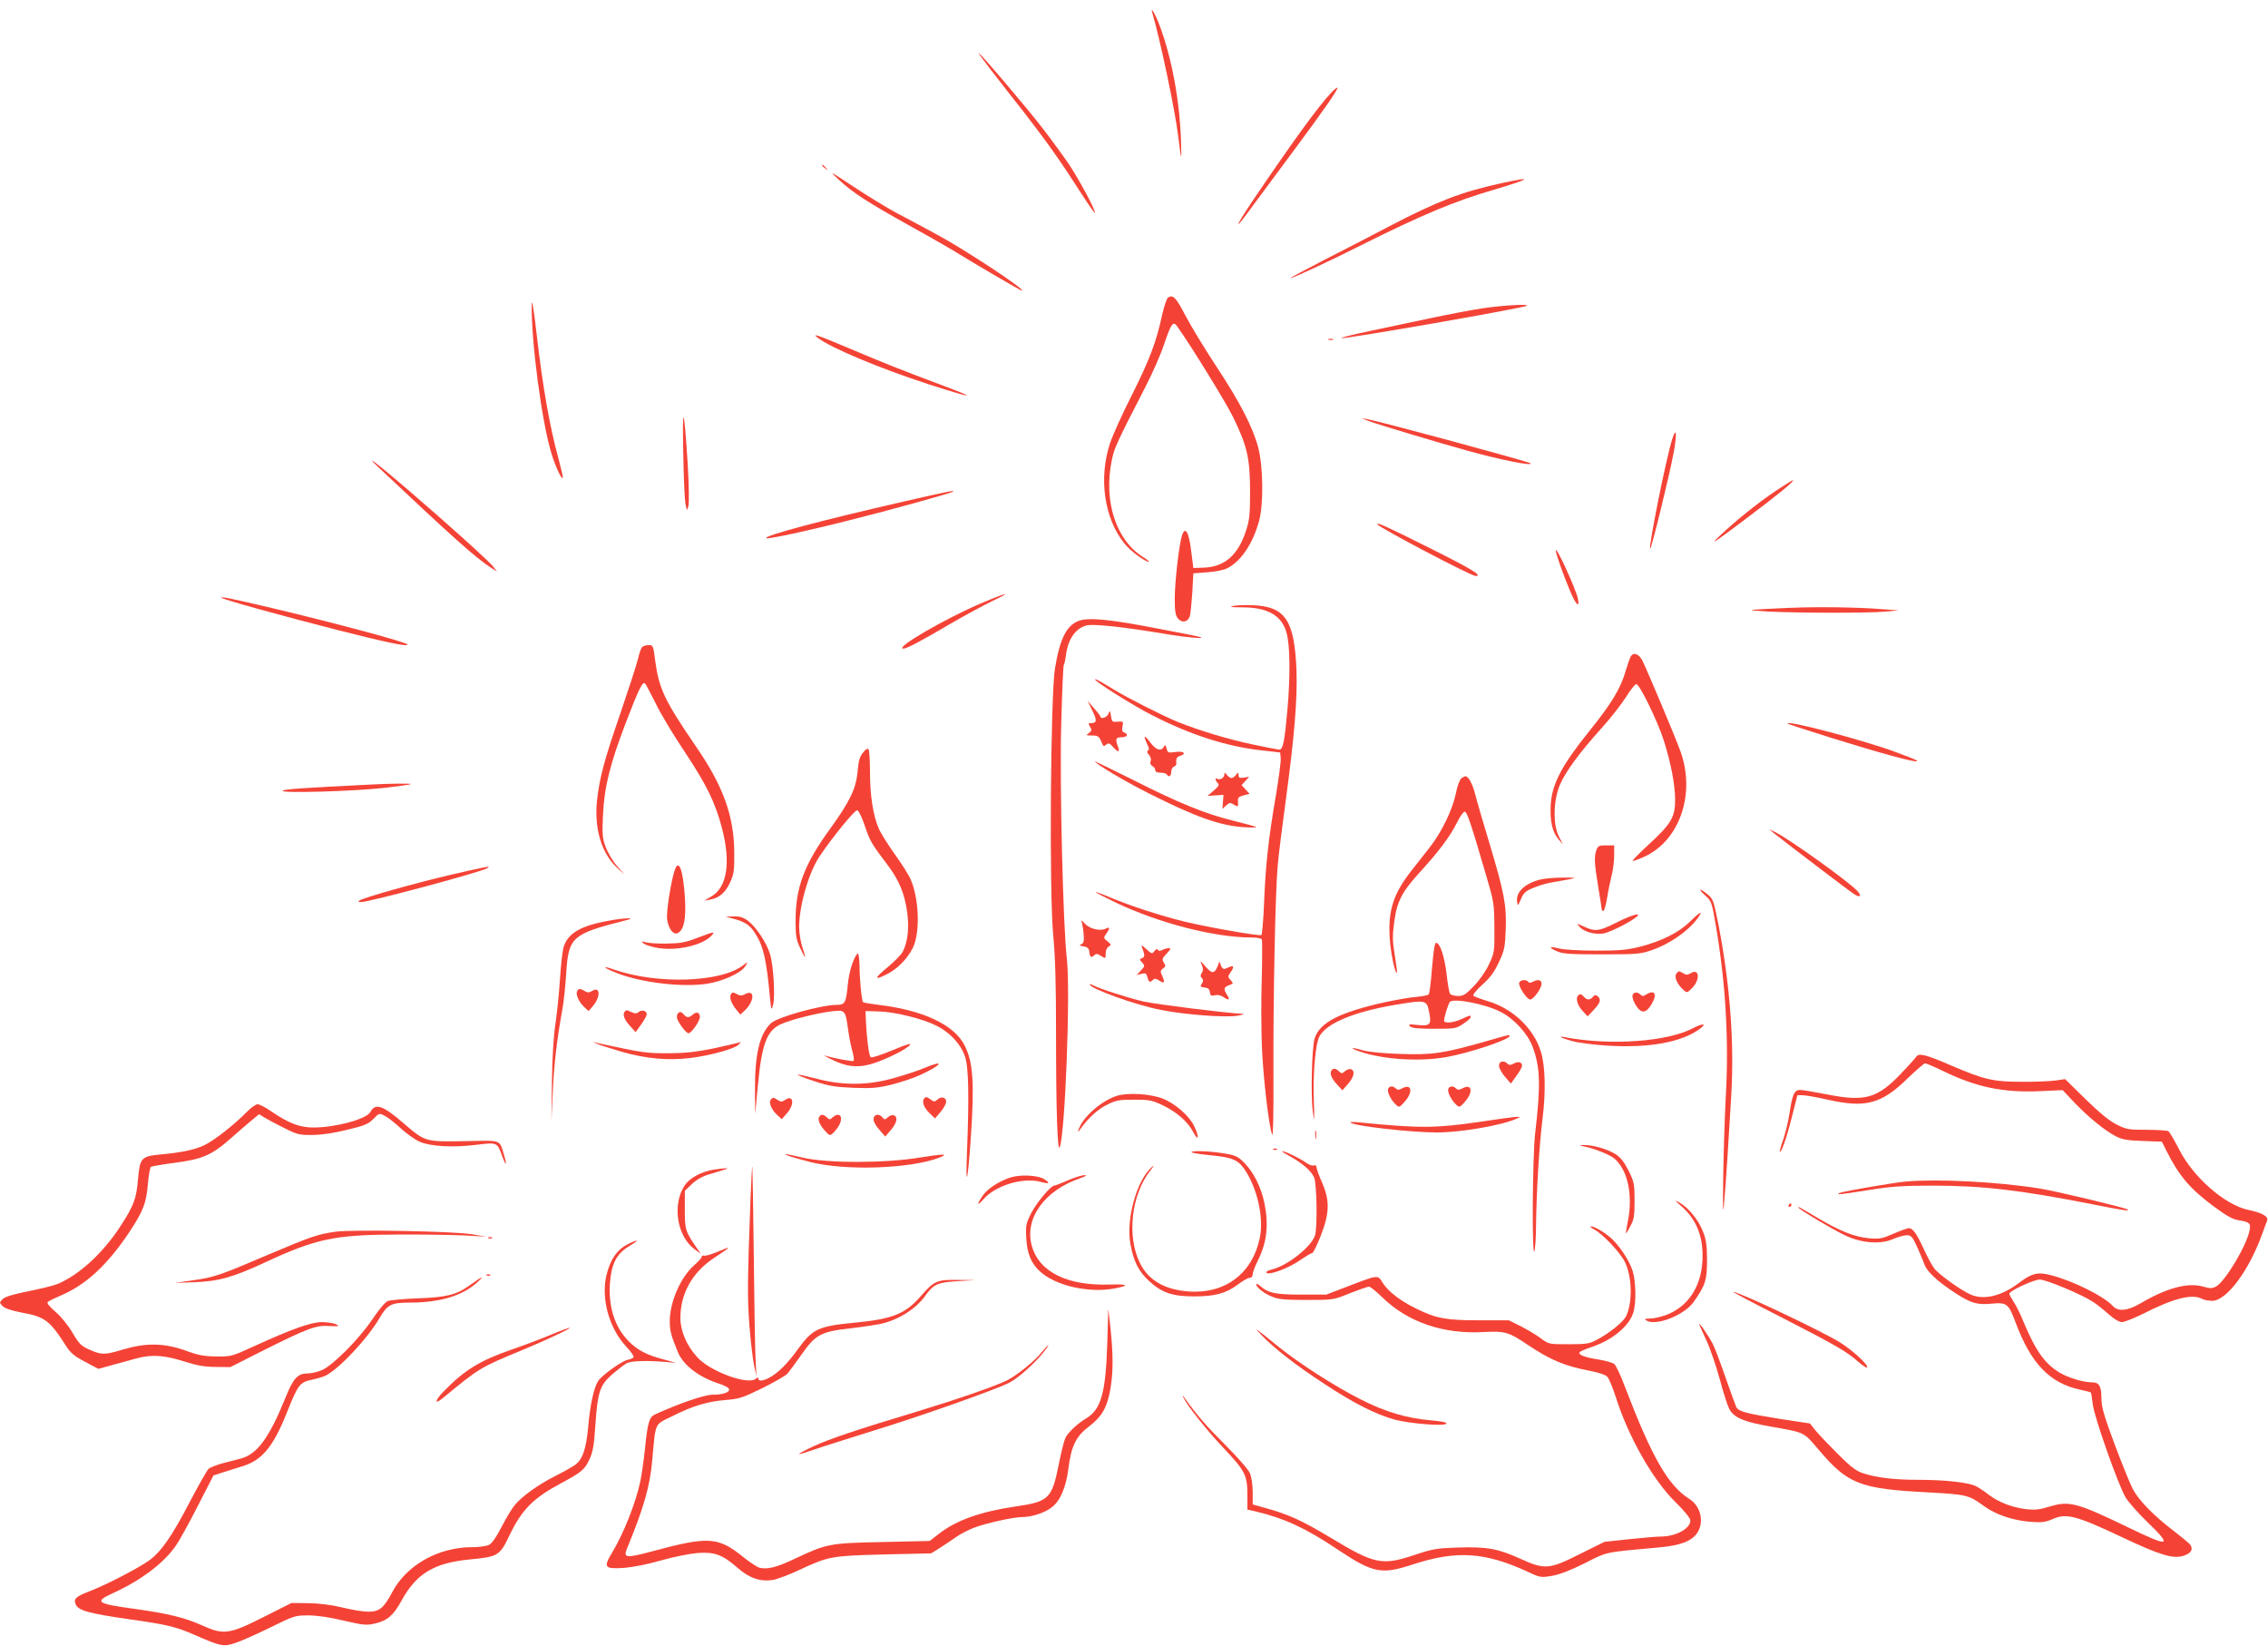 <?xml version="1.0" standalone="no"?>
<!DOCTYPE svg PUBLIC "-//W3C//DTD SVG 20010904//EN"
 "http://www.w3.org/TR/2001/REC-SVG-20010904/DTD/svg10.dtd">
<svg version="1.0" xmlns="http://www.w3.org/2000/svg"
 width="1280pt" height="929pt" viewBox="0 0 1280 929"
 preserveAspectRatio="xMidYMid meet">
<g transform="translate(0,929) scale(0.1,-0.1)"
fill="#f44336" stroke="none">
<path d="M6504 9215 c44 -149 128 -549 145 -690 19 -152 20 -154 16 -25 -7
222 -53 468 -120 645 -24 65 -55 117 -41 70z"/>
<path d="M5592 8896 c40 -52 125 -161 189 -242 127 -164 208 -278 323 -458 42
-65 76 -113 76 -107 0 22 -89 186 -147 274 -33 48 -100 140 -150 205 -95 122
-350 422 -359 422 -3 0 28 -42 68 -94z"/>
<path d="M7513 8767 c-75 -80 -213 -270 -438 -602 -115 -171 -115 -189 0 -30
39 52 138 187 221 298 169 227 259 356 252 362 -2 3 -18 -10 -35 -28z"/>
<path d="M4640 8356 c0 -2 8 -10 18 -17 15 -13 16 -12 3 4 -13 16 -21 21 -21
13z"/>
<path d="M4735 8275 c80 -74 159 -125 410 -265 116 -64 239 -135 275 -158 89
-55 340 -202 347 -202 30 0 -323 233 -482 318 -71 39 -175 94 -230 123 -55 30
-163 96 -240 147 -138 91 -139 92 -80 37z"/>
<path d="M8468 8255 c-219 -48 -352 -99 -618 -237 -96 -51 -265 -138 -375
-194 -110 -57 -197 -103 -192 -104 12 0 218 95 392 183 348 174 534 252 758
317 212 63 226 77 35 35z"/>
<path d="M3001 7574 c-4 -208 57 -667 111 -842 22 -72 56 -147 64 -139 3 2 -9
53 -25 113 -48 173 -89 409 -120 679 -17 150 -29 226 -30 189z"/>
<path d="M6592 7611 c-7 -4 -22 -48 -33 -97 -33 -154 -71 -253 -169 -449 -53
-104 -109 -228 -125 -275 -66 -198 -33 -427 82 -568 34 -42 115 -102 137 -102
5 0 -10 13 -35 28 -152 97 -222 316 -174 547 14 68 27 96 191 415 38 74 85
180 103 235 41 121 52 136 75 103 76 -106 277 -432 316 -513 78 -160 95 -231
95 -415 0 -135 -3 -164 -23 -225 -45 -138 -121 -204 -239 -208 l-58 -2 -12 94
c-13 109 -34 145 -52 90 -17 -54 -41 -262 -41 -358 0 -71 4 -93 18 -111 22
-27 56 -21 67 13 4 12 10 72 14 132 l6 110 80 6 c44 3 95 13 112 23 78 40 144
139 179 267 26 95 23 308 -5 414 -31 116 -103 256 -238 460 -65 99 -143 227
-173 285 -53 102 -70 119 -98 101z"/>
<path d="M8365 7550 c-66 -10 -196 -35 -290 -55 -93 -20 -249 -52 -345 -73
-96 -20 -168 -38 -159 -40 26 -5 1035 171 1047 183 11 11 -140 2 -253 -15z"/>
<path d="M4615 7384 c74 -57 348 -172 625 -262 255 -82 289 -85 80 -7 -229 86
-319 121 -531 211 -181 76 -209 85 -174 58z"/>
<path d="M7498 7373 c6 -2 18 -2 25 0 6 3 1 5 -13 5 -14 0 -19 -2 -12 -5z"/>
<path d="M3856 6740 c2 -135 8 -265 12 -290 9 -45 9 -45 17 -15 5 17 3 120 -4
240 -20 318 -31 347 -25 65z"/>
<path d="M7725 6914 c51 -19 390 -121 560 -168 185 -51 370 -88 353 -70 -10 9
-844 235 -918 248 l-35 6 40 -16z"/>
<path d="M9437 6810 c-35 -111 -134 -606 -124 -617 6 -5 110 419 132 540 21
111 16 155 -8 77z"/>
<path d="M2134 6655 c429 -404 553 -515 641 -571 l30 -19 -20 26 c-23 31 -273
256 -495 446 -161 138 -241 198 -156 118z"/>
<path d="M10023 6521 c-109 -74 -226 -168 -318 -255 -58 -56 -35 -41 134 86
196 147 294 227 279 228 -4 0 -46 -27 -95 -59z"/>
<path d="M5100 6460 c-472 -108 -790 -193 -776 -207 7 -7 228 40 476 103 213
53 571 152 579 160 9 9 -34 0 -279 -56z"/>
<path d="M7774 6331 c13 -20 528 -291 554 -291 42 0 -20 38 -248 152 -254 127
-315 155 -306 139z"/>
<path d="M8780 6184 c0 -15 42 -137 80 -226 33 -80 57 -104 45 -45 -12 55
-123 299 -125 271z"/>
<path d="M5547 5890 c-204 -85 -506 -260 -448 -260 18 0 101 44 261 138 80 47
186 104 235 128 121 57 97 55 -48 -6z"/>
<path d="M1250 5917 c9 -10 349 -104 655 -182 275 -70 395 -95 395 -82 0 12
-403 120 -765 206 -225 53 -293 67 -285 58z"/>
<path d="M6960 5871 c-26 -6 -11 -8 55 -8 139 -1 217 -45 245 -140 21 -70 23
-242 6 -437 -16 -179 -25 -226 -46 -226 -5 0 -74 13 -153 30 -133 28 -297 77
-424 128 -74 30 -282 135 -355 180 -80 49 -108 64 -108 58 0 -12 220 -150 321
-201 218 -112 422 -177 618 -199 l106 -12 3 -32 c2 -18 -11 -114 -28 -215 -41
-238 -58 -393 -66 -605 -4 -95 -11 -175 -15 -178 -12 -7 -298 43 -435 76 -138
34 -303 88 -418 136 -44 19 -81 32 -83 30 -2 -1 50 -28 114 -59 247 -117 558
-197 769 -197 33 0 53 -5 56 -12 2 -7 2 -107 -1 -223 -4 -115 -3 -289 1 -385
7 -168 39 -446 58 -493 5 -13 8 117 7 328 -2 419 10 1037 24 1190 5 61 26 225
45 365 49 361 67 578 61 740 -12 281 -63 357 -245 365 -42 2 -93 0 -112 -4z"/>
<path d="M10095 5860 c-249 -11 -260 -13 -110 -21 175 -8 555 -9 655 0 l75 7
-85 6 c-141 12 -365 15 -535 8z"/>
<path d="M6102 5791 c-78 -20 -119 -96 -148 -272 -25 -157 -33 -1262 -10
-1505 12 -122 16 -280 16 -564 0 -419 8 -667 21 -633 31 84 61 884 40 1063
-21 176 -41 982 -32 1316 5 182 11 337 15 343 4 6 9 30 12 53 11 91 53 152
116 169 40 10 215 -9 463 -51 102 -17 210 -26 180 -15 -5 3 -118 25 -250 50
-249 48 -366 60 -423 46z"/>
<path d="M3623 5638 c-6 -7 -16 -38 -23 -68 -7 -30 -51 -165 -97 -300 -92
-266 -119 -367 -133 -492 -18 -158 23 -300 111 -383 l43 -40 -42 49 c-23 26
-51 73 -63 105 -19 50 -21 70 -16 181 7 158 40 291 132 530 72 187 92 227 106
213 4 -4 31 -55 59 -111 27 -57 102 -182 166 -277 123 -186 171 -283 210 -433
49 -191 27 -329 -61 -380 l-40 -24 33 6 c51 9 87 40 113 98 21 46 24 68 23
168 -1 202 -61 371 -210 589 -183 267 -214 332 -236 491 -11 88 -12 90 -39 90
-14 0 -31 -6 -36 -12z"/>
<path d="M9202 5583 c-5 -10 -17 -45 -27 -78 -28 -99 -80 -185 -206 -341 -156
-194 -210 -298 -217 -414 -5 -92 8 -154 44 -196 l25 -29 -23 45 c-34 67 -32
200 5 290 31 74 110 182 239 325 48 53 108 130 134 171 25 40 52 74 59 74 18
0 118 -205 154 -315 40 -126 64 -247 65 -335 1 -99 -22 -139 -149 -255 -52
-48 -93 -90 -91 -92 2 -3 31 7 64 22 201 90 293 355 206 596 -30 83 -186 453
-215 512 -21 40 -52 49 -67 20z"/>
<path d="M6164 5282 c28 -56 27 -72 -5 -72 -17 0 -18 -3 -7 -21 11 -17 10 -22
-6 -35 -19 -13 -17 -14 17 -14 31 0 39 -5 49 -27 16 -38 16 -37 32 -24 12 10
19 8 37 -13 29 -33 41 -33 29 0 -17 43 -13 54 20 54 32 0 41 17 14 27 -11 4
-13 13 -9 34 6 28 5 29 -27 27 -31 -3 -33 -1 -38 32 -5 31 -7 33 -14 13 -7
-21 -45 -34 -46 -15 -1 4 -17 25 -37 47 l-35 40 26 -53z"/>
<path d="M10091 5206 c2 -2 114 -39 249 -81 260 -81 470 -139 478 -130 5 4 -2
7 -113 49 -173 66 -643 190 -614 162z"/>
<path d="M6460 5131 c0 -6 7 -25 15 -41 10 -20 12 -31 4 -35 -7 -5 -5 -13 6
-25 9 -10 13 -24 9 -35 -5 -11 -1 -21 9 -27 10 -5 17 -16 17 -23 0 -10 10 -15
29 -15 17 0 33 -4 36 -10 11 -18 25 -10 25 14 0 13 7 27 15 30 9 3 15 11 14
18 -3 27 2 37 21 43 39 12 21 28 -25 22 -42 -6 -45 -5 -51 19 -6 22 -8 24 -16
10 -15 -28 -45 -18 -77 26 -17 23 -31 36 -31 29z"/>
<path d="M4878 5052 c-27 -31 -31 -44 -38 -117 -9 -96 -45 -169 -154 -320
-148 -204 -196 -332 -196 -522 0 -83 4 -106 25 -150 13 -29 26 -53 28 -53 2 0
-4 24 -14 53 -10 28 -18 80 -19 114 0 121 53 306 114 399 71 106 200 265 214
262 8 -2 26 -39 41 -83 30 -90 41 -108 123 -216 71 -92 103 -168 118 -277 12
-89 3 -167 -25 -222 -9 -17 -47 -56 -86 -88 -76 -62 -77 -77 -2 -38 58 29 113
85 144 146 43 84 37 278 -12 389 -10 24 -51 88 -89 141 -38 53 -79 118 -90
144 -32 72 -50 186 -50 321 0 68 -4 126 -9 129 -4 3 -15 -2 -23 -12z"/>
<path d="M6180 4994 c0 -13 174 -116 306 -182 263 -132 395 -179 528 -189 45
-3 79 -3 76 0 -3 3 -60 19 -126 35 -161 39 -314 102 -571 232 -117 58 -213
105 -213 104z"/>
<path d="M6910 4919 c0 -18 -26 -33 -41 -23 -13 8 -11 -10 4 -25 10 -10 5 -18
-23 -42 l-35 -30 45 3 45 3 -3 -40 -3 -39 21 19 c17 16 24 17 40 7 27 -17 29
-16 27 15 -2 22 3 28 32 35 l33 9 -23 25 -22 24 21 23 22 24 -30 -5 c-24 -3
-30 -1 -30 14 -1 18 -1 18 -14 2 -7 -10 -19 -18 -26 -18 -7 0 -19 8 -26 18
-12 15 -13 15 -14 1z"/>
<path d="M8247 4898 c-9 -8 -23 -45 -31 -87 -19 -91 -79 -215 -146 -301 -28
-36 -75 -96 -106 -135 -99 -127 -130 -220 -121 -374 4 -81 31 -211 41 -199 2
1 -4 45 -12 97 -13 77 -14 110 -4 184 15 118 42 172 143 283 108 118 173 204
211 281 17 35 37 63 44 63 13 0 32 -54 120 -355 46 -156 47 -163 48 -300 1
-137 0 -141 -31 -207 -18 -39 -54 -90 -85 -122 -46 -48 -59 -56 -90 -56 -20 0
-40 6 -45 13 -4 6 -13 57 -19 112 -12 99 -37 175 -59 175 -8 0 -15 -47 -23
-141 -6 -78 -14 -145 -19 -150 -5 -5 -36 -11 -69 -14 -32 -2 -110 -16 -173
-29 -261 -58 -374 -115 -402 -207 -15 -49 -22 -321 -10 -409 9 -69 10 -64 6
57 -6 159 9 326 33 368 43 73 196 136 425 175 176 29 179 29 193 -43 14 -70 5
-78 -71 -70 -42 5 -48 3 -37 -8 10 -10 45 -14 136 -14 117 0 124 1 164 28 23
15 42 32 42 37 0 13 -1 13 -51 -10 -49 -22 -99 -26 -99 -9 0 18 23 93 32 105
18 24 198 -10 286 -55 76 -38 154 -123 182 -198 43 -116 46 -218 14 -488 -15
-128 -19 -711 -4 -665 4 14 9 79 9 145 2 186 18 456 37 605 19 154 15 297 -10
377 -41 131 -158 242 -299 284 -40 12 -76 25 -81 30 -6 5 15 31 50 63 46 41
68 72 94 128 31 66 34 84 38 183 5 137 -8 207 -93 490 -35 116 -71 239 -80
275 -15 59 -38 100 -55 100 -3 0 -14 -6 -23 -12z"/>
<path d="M2090 4863 c-385 -19 -487 -26 -495 -35 -15 -15 408 -3 580 17 77 9
142 18 144 21 4 4 -125 3 -229 -3z"/>
<path d="M10015 4586 c56 -45 422 -324 449 -341 33 -22 45 -12 20 16 -45 51
-386 295 -464 333 l-35 17 30 -25z"/>
<path d="M9010 4494 c-14 -37 -12 -74 10 -209 11 -66 20 -123 20 -127 0 -5 4
-8 9 -8 5 0 14 33 21 73 6 39 18 97 26 128 8 31 14 82 14 113 l0 56 -45 0
c-40 0 -47 -3 -55 -26z"/>
<path d="M3810 4386 c-21 -56 -51 -242 -45 -283 8 -56 37 -92 62 -77 34 20 45
80 39 194 -10 154 -33 225 -56 166z"/>
<path d="M2527 4350 c-202 -48 -464 -122 -496 -140 -13 -8 -11 -9 8 -10 44 0
672 168 711 191 28 16 -9 9 -223 -41z"/>
<path d="M8688 4326 c-84 -23 -133 -70 -126 -123 4 -27 4 -27 22 14 14 34 26
45 67 62 27 12 73 26 102 31 165 29 160 28 67 28 -47 0 -106 -5 -132 -12z"/>
<path d="M9623 4238 c36 -32 38 -36 62 -178 54 -319 73 -640 55 -955 -14 -263
-22 -768 -10 -610 12 138 26 362 41 618 17 297 -7 616 -71 952 -28 141 -31
152 -62 178 -46 38 -59 34 -15 -5z"/>
<path d="M9536 4088 c-61 -60 -161 -110 -281 -140 -75 -19 -116 -22 -250 -22
-88 0 -180 5 -205 12 -57 14 -64 7 -14 -15 33 -15 70 -18 254 -18 200 0 220 2
283 24 110 38 226 123 271 199 15 24 -10 8 -58 -40z"/>
<path d="M9124 4085 c-100 -50 -120 -53 -183 -24 -45 20 -45 20 -27 0 25 -28
80 -44 130 -39 52 6 236 108 195 108 -15 0 -67 -20 -115 -45z"/>
<path d="M4143 4105 c63 -17 92 -37 120 -83 46 -72 63 -148 83 -367 7 -67 7
-68 17 -35 13 47 2 223 -17 286 -20 65 -77 151 -123 187 -28 21 -47 27 -82 26
l-46 -1 48 -13z"/>
<path d="M3432 4094 c-157 -28 -229 -71 -252 -151 -6 -21 -15 -103 -20 -183
-5 -80 -17 -190 -25 -245 -10 -62 -18 -185 -20 -325 l-3 -225 8 170 c8 162 22
282 54 460 8 44 17 132 21 195 13 212 30 229 325 304 48 12 50 14 20 14 -19 0
-68 -6 -108 -14z"/>
<path d="M6106 4085 c3 -11 8 -42 10 -68 3 -38 0 -49 -14 -55 -13 -5 -10 -8
13 -12 24 -4 31 -11 33 -33 4 -29 11 -34 29 -16 9 9 18 8 37 -5 26 -16 26 -16
26 13 0 18 7 34 17 40 16 8 15 11 -6 29 -23 18 -24 20 -8 43 23 31 21 42 -3
29 -30 -16 -92 -1 -118 29 -19 21 -22 22 -16 6z"/>
<path d="M3935 3998 c-66 -26 -95 -31 -170 -32 -49 -1 -103 2 -120 7 -27 7
-28 6 -12 -7 10 -8 46 -19 80 -25 107 -18 253 15 303 70 22 25 15 23 -81 -13z"/>
<path d="M6445 3945 c17 -45 17 -55 1 -61 -16 -6 -16 -8 0 -25 16 -18 16 -21
-7 -45 l-24 -26 27 7 c23 6 28 3 34 -19 7 -29 14 -32 31 -15 9 9 18 8 37 -5
29 -18 32 -10 14 30 -10 22 -10 28 6 39 15 11 15 16 4 34 -11 18 -9 24 17 51
23 24 25 30 11 30 -9 0 -26 -5 -36 -10 -13 -7 -21 -7 -25 1 -5 6 -12 4 -20 -8
-13 -17 -15 -16 -46 12 -25 23 -30 26 -24 10z"/>
<path d="M4811 3855 c-12 -31 -24 -88 -27 -128 -9 -94 -16 -107 -60 -107 -88
0 -334 -68 -372 -103 -64 -59 -92 -174 -91 -372 l1 -140 14 148 c22 241 50
319 127 356 53 26 213 66 294 75 74 8 74 8 91 -114 6 -41 17 -94 24 -117 6
-23 9 -45 5 -49 -5 -5 -100 12 -162 30 -11 4 7 -7 40 -23 80 -39 138 -47 214
-27 59 15 177 69 216 100 33 26 2 18 -100 -25 -54 -22 -103 -38 -110 -35 -11
4 -24 109 -29 226 l-1 35 75 -2 c93 -3 247 -41 326 -81 76 -38 136 -103 160
-173 21 -60 24 -226 11 -554 -8 -207 6 -144 22 95 21 313 13 426 -35 521 -57
115 -232 198 -478 228 -49 6 -91 13 -95 16 -8 8 -20 130 -20 208 -1 37 -5 67
-10 67 -5 0 -19 -25 -30 -55z"/>
<path d="M6782 3847 c9 -21 9 -33 1 -46 -9 -14 -9 -21 0 -30 9 -9 9 -16 0 -31
-11 -17 -9 -19 15 -22 20 -2 28 -9 30 -26 3 -20 8 -23 28 -18 15 4 33 1 47 -9
32 -22 41 -18 23 10 -22 34 -20 44 10 56 26 9 26 10 9 29 -16 17 -16 21 -1 42
20 28 20 42 1 34 -8 -3 -22 -9 -30 -12 -10 -4 -18 2 -24 17 l-9 24 -10 -27
c-18 -43 -32 -44 -68 -2 -30 35 -33 36 -22 11z"/>
<path d="M4195 3844 c-125 -98 -487 -110 -732 -24 -71 25 -58 9 17 -20 139
-55 370 -82 510 -61 87 13 190 60 214 96 19 29 18 30 -9 9z"/>
<path d="M9461 3796 c-14 -17 4 -59 38 -90 21 -19 22 -19 46 4 52 48 48 121
-4 88 -17 -10 -25 -10 -41 0 -25 15 -25 15 -39 -2z"/>
<path d="M8574 3745 c-7 -18 43 -95 62 -95 18 0 64 63 64 88 0 24 -19 28 -50
12 -13 -7 -21 -7 -25 0 -10 15 -45 12 -51 -5z"/>
<path d="M6150 3736 c0 -24 261 -118 404 -145 138 -27 366 -44 431 -32 28 5
41 9 30 10 -115 7 -490 54 -561 70 -84 19 -246 71 -286 92 -10 6 -18 7 -18 5z"/>
<path d="M3256 3694 c-7 -19 14 -62 44 -89 l22 -20 24 28 c45 53 42 115 -5 85
-17 -10 -25 -10 -41 0 -26 16 -37 15 -44 -4z"/>
<path d="M4125 3679 c-10 -16 2 -51 29 -84 l24 -30 25 23 c56 53 58 122 3 93
-17 -10 -29 -10 -44 -2 -26 14 -29 14 -37 0z"/>
<path d="M9214 3676 c-6 -16 17 -66 40 -85 21 -18 42 -8 66 31 35 58 19 87
-30 56 -15 -10 -22 -10 -32 0 -16 16 -37 15 -44 -2z"/>
<path d="M8907 3673 c-16 -15 -5 -55 23 -85 l30 -33 35 37 c38 41 43 59 21 77
-10 9 -16 8 -26 -4 -16 -19 -34 -19 -50 0 -14 16 -23 19 -33 8z"/>
<path d="M3527 3583 c-15 -15 -5 -45 27 -80 l33 -37 32 44 c17 24 31 49 31 57
0 20 -28 27 -45 13 -12 -10 -21 -10 -41 -1 -29 13 -29 13 -37 4z"/>
<path d="M3827 3573 c-4 -3 -7 -13 -7 -22 0 -21 50 -91 66 -91 16 0 64 68 64
92 0 25 -19 32 -39 14 -22 -20 -35 -20 -51 -1 -14 16 -23 19 -33 8z"/>
<path d="M9556 3489 c-144 -77 -466 -100 -721 -52 -50 10 -23 -5 40 -22 33 -9
121 -20 195 -25 241 -15 429 20 530 100 33 26 7 25 -44 -1z"/>
<path d="M8385 3414 c-240 -68 -300 -77 -479 -71 -99 3 -182 11 -216 21 -69
20 -77 13 -11 -9 132 -44 334 -56 482 -30 131 23 359 99 359 120 0 8 -7 6
-135 -31z"/>
<path d="M3370 3400 c14 -7 77 -26 140 -45 137 -39 259 -50 385 -35 109 13
252 52 274 76 15 16 15 16 -3 10 -10 -3 -76 -18 -145 -33 -95 -19 -157 -26
-251 -26 -123 0 -136 1 -400 58 l-25 6 25 -11z"/>
<path d="M10813 3325 c-5 -8 -44 -51 -87 -96 -132 -137 -202 -156 -411 -115
-71 14 -142 26 -156 26 -32 0 -43 -24 -59 -129 -6 -41 -21 -106 -34 -145 -14
-39 -23 -73 -21 -75 8 -8 39 81 68 197 l31 122 30 0 c17 0 83 -12 146 -26 209
-47 300 -23 449 124 47 45 90 82 96 82 6 0 49 -18 96 -41 193 -94 343 -125
551 -116 l129 6 67 -71 c79 -82 169 -156 232 -189 37 -19 65 -24 153 -27 l108
-4 26 -52 c72 -142 131 -212 265 -312 74 -55 109 -74 141 -79 63 -10 71 -17
63 -57 -16 -86 -138 -289 -189 -317 -22 -12 -34 -12 -72 -1 -88 25 -206 -7
-356 -95 -72 -42 -125 -47 -155 -14 -50 55 -223 141 -350 174 -73 19 -107 11
-178 -43 -97 -74 -197 -99 -271 -68 -55 23 -182 114 -208 148 -14 18 -41 69
-61 113 -39 85 -61 115 -83 115 -8 0 -47 -14 -86 -31 -64 -28 -78 -31 -138
-26 -80 7 -163 39 -289 114 -117 69 -110 65 -110 59 0 -8 195 -125 264 -157
93 -44 200 -52 271 -20 26 11 60 21 76 21 25 0 32 -8 57 -62 16 -35 35 -80 42
-100 13 -42 76 -100 178 -166 87 -56 122 -66 203 -58 85 8 95 0 134 -105 87
-233 193 -343 363 -380 32 -7 59 -14 62 -16 2 -2 7 -32 11 -66 7 -69 141 -449
185 -526 15 -25 69 -87 120 -136 148 -143 131 -148 -104 -34 -290 140 -333
152 -445 118 -54 -17 -82 -20 -129 -15 -79 9 -158 39 -213 81 -24 19 -57 41
-73 49 -41 21 -174 36 -322 36 -139 0 -240 12 -315 37 -40 13 -69 35 -146 112
-53 53 -109 112 -125 132 l-29 37 -165 25 c-199 32 -237 42 -251 68 -5 11 -32
85 -60 165 -27 79 -60 166 -73 192 -24 45 -76 122 -76 110 0 -3 18 -43 40 -90
22 -47 55 -144 75 -217 19 -72 43 -148 54 -170 26 -50 81 -74 237 -101 192
-34 182 -29 267 -129 166 -196 233 -222 622 -242 216 -12 227 -15 312 -77 65
-48 165 -82 264 -89 63 -5 83 -2 125 16 76 34 133 19 397 -106 210 -99 283
-121 342 -101 43 14 55 38 34 65 -8 8 -50 43 -94 77 -107 81 -194 170 -227
232 -15 28 -61 141 -103 253 -60 161 -75 212 -75 257 0 73 -12 94 -53 94 -48
0 -132 25 -180 53 -86 51 -137 122 -207 289 -17 43 -43 94 -56 113 -13 20 -24
40 -24 45 0 16 138 80 172 80 36 0 239 -85 299 -125 21 -13 61 -45 89 -70 31
-28 60 -45 76 -45 13 0 66 21 117 46 175 89 279 115 335 85 11 -6 37 -11 57
-11 82 0 210 173 285 385 10 28 21 58 25 67 9 23 -27 45 -106 61 -133 28 -313
186 -392 344 -26 50 -52 95 -59 100 -7 4 -62 8 -123 8 -102 0 -114 2 -170 30
-41 21 -95 65 -175 143 l-115 113 -55 -8 c-30 -4 -116 -8 -190 -7 -163 0 -212
12 -403 94 -144 62 -180 70 -194 45z"/>
<path d="M8460 3277 c0 -13 15 -41 33 -62 l34 -39 31 43 c18 24 32 50 32 57 0
21 -20 27 -46 13 -19 -10 -27 -10 -36 -1 -21 21 -48 14 -48 -11z"/>
<path d="M5215 3263 c-33 -14 -109 -39 -170 -56 -146 -42 -289 -43 -439 -3
-55 14 -101 24 -104 22 -2 -3 40 -19 95 -37 82 -27 118 -33 220 -37 104 -4
137 -1 215 18 51 13 125 37 163 55 125 58 141 89 20 38z"/>
<path d="M7517 3253 c-15 -15 -5 -45 26 -79 l33 -36 32 36 c34 40 41 73 17 83
-9 3 -24 -2 -34 -11 -17 -15 -20 -15 -34 -1 -17 16 -30 19 -40 8z"/>
<path d="M7834 3146 c-7 -17 17 -64 44 -89 19 -17 20 -17 51 18 47 54 38 103
-15 74 -19 -10 -27 -10 -36 -1 -16 16 -37 15 -44 -2z"/>
<path d="M8174 3146 c-7 -17 17 -64 44 -89 19 -17 20 -17 51 18 47 54 38 103
-15 74 -19 -10 -27 -10 -36 -1 -16 16 -37 15 -44 -2z"/>
<path d="M6301 3106 c-88 -29 -192 -121 -214 -191 -5 -15 -2 -14 11 5 41 59
98 112 151 137 49 25 67 28 151 28 86 0 101 -3 161 -31 81 -39 143 -93 174
-153 30 -58 34 -25 4 36 -28 58 -108 127 -177 154 -72 28 -199 35 -261 15z"/>
<path d="M4351 3086 c-15 -17 3 -59 39 -91 l22 -20 29 33 c44 49 38 107 -8 77
-21 -14 -25 -14 -47 0 -20 13 -25 14 -35 1z"/>
<path d="M5217 3093 c-16 -16 -4 -52 27 -82 l33 -32 32 38 c17 20 31 46 31 56
0 25 -27 33 -49 13 -15 -14 -20 -14 -37 -1 -22 16 -28 18 -37 8z"/>
<path d="M1394 3017 c-70 -72 -183 -161 -241 -189 -55 -26 -126 -41 -255 -53
-100 -10 -109 -20 -119 -138 -9 -111 -24 -151 -102 -270 -97 -149 -231 -271
-352 -322 -22 -9 -96 -27 -165 -41 -86 -17 -131 -31 -145 -44 -19 -20 -19 -20
0 -40 13 -13 50 -25 106 -36 133 -24 160 -45 252 -189 26 -40 46 -57 107 -89
l75 -40 80 22 c44 12 105 29 135 37 84 23 155 19 266 -16 76 -24 118 -32 181
-32 l83 -1 162 82 c273 137 320 155 394 150 56 -3 62 -2 42 9 -13 7 -48 12
-79 13 -63 0 -168 -37 -389 -138 -122 -56 -127 -57 -210 -56 -69 1 -102 7
-175 34 -119 42 -219 44 -348 6 -107 -32 -123 -32 -191 -2 -48 21 -59 32 -97
96 -24 41 -65 92 -96 118 -33 29 -50 49 -44 55 6 6 39 22 74 37 140 59 261
171 381 349 84 126 102 171 111 284 4 48 12 90 17 93 5 3 60 13 121 21 172 22
221 43 339 148 31 27 77 68 103 89 l47 39 36 -22 c21 -12 71 -39 112 -59 68
-34 82 -37 155 -36 51 0 121 11 194 29 97 23 119 32 148 61 33 34 34 34 64 18
17 -8 58 -40 91 -71 33 -30 81 -64 106 -75 61 -27 186 -34 318 -18 121 15 120
15 148 -63 23 -62 29 -56 10 8 -27 87 -9 80 -220 76 -225 -4 -224 -4 -344 99
-120 104 -162 118 -190 65 -21 -39 -192 -86 -316 -87 -80 -1 -140 21 -243 91
-33 23 -68 41 -78 40 -10 0 -36 -19 -59 -42z"/>
<path d="M4627 2993 c-15 -14 -5 -44 24 -78 31 -35 32 -35 51 -18 11 10 27 31
35 46 24 48 0 75 -38 42 -15 -14 -18 -14 -32 0 -17 16 -30 19 -40 8z"/>
<path d="M4937 2993 c-15 -14 -6 -41 26 -78 l33 -38 32 37 c34 40 41 73 17 83
-9 3 -24 -2 -34 -11 -16 -15 -19 -15 -31 -1 -13 16 -32 20 -43 8z"/>
<path d="M8345 2959 c-240 -35 -334 -36 -665 -3 -36 4 -62 4 -59 0 18 -19 339
-56 489 -56 132 0 360 39 445 76 28 12 29 13 5 12 -14 0 -110 -13 -215 -29z"/>
<path d="M7423 2885 c0 -22 2 -30 4 -17 2 12 2 30 0 40 -3 9 -5 -1 -4 -23z"/>
<path d="M8930 2823 c57 -9 153 -47 181 -70 76 -64 107 -211 75 -360 -7 -35
-11 -63 -10 -63 2 0 14 19 26 43 20 36 23 57 23 142 0 94 -2 105 -33 168 -24
48 -45 75 -72 93 -44 29 -130 54 -180 53 -26 -1 -29 -3 -10 -6z"/>
<path d="M7188 2803 c7 -3 16 -2 19 1 4 3 -2 6 -13 5 -11 0 -14 -3 -6 -6z"/>
<path d="M6726 2791 c-11 -4 29 -12 99 -19 139 -13 167 -27 211 -99 65 -108
96 -263 74 -368 -42 -202 -197 -318 -404 -302 -132 10 -224 63 -271 157 -77
152 -51 387 57 525 21 27 24 33 9 20 -86 -74 -147 -294 -121 -435 18 -99 46
-154 106 -209 72 -66 132 -86 254 -86 117 0 180 17 246 67 28 21 58 38 67 38
10 0 17 8 17 20 0 11 13 45 29 77 51 102 62 202 37 325 -19 89 -60 171 -110
223 -33 35 -51 45 -96 53 -78 15 -182 21 -204 13z"/>
<path d="M7279 2766 c72 -40 116 -78 137 -118 16 -32 20 -291 5 -331 -25 -66
-154 -167 -239 -189 -25 -6 -40 -14 -34 -20 15 -15 126 27 189 71 32 22 64 41
69 41 6 0 27 44 48 97 50 129 52 199 7 301 -17 39 -31 77 -31 86 0 9 -6 13
-15 10 -8 -3 -27 3 -42 14 -36 25 -101 58 -133 66 -14 4 4 -9 39 -28z"/>
<path d="M4450 2768 c14 -5 68 -21 120 -34 199 -52 571 -39 734 25 54 21 20
21 -115 -1 -195 -32 -523 -32 -659 0 -103 24 -118 26 -80 10z"/>
<path d="M4236 2533 c-18 -481 -18 -565 -7 -718 7 -88 19 -189 26 -225 l14
-65 -5 100 c-3 55 -7 321 -10 590 -3 270 -7 491 -8 493 -2 1 -6 -78 -10 -175z"/>
<path d="M4027 2690 c-71 -12 -135 -47 -163 -89 -71 -108 -44 -286 56 -360
l35 -26 -17 25 c-70 101 -73 109 -73 223 l0 108 41 39 c27 25 61 44 100 55
104 31 111 33 89 33 -11 0 -41 -4 -68 -8z"/>
<path d="M5703 2646 c-67 -22 -131 -64 -158 -104 -34 -51 -31 -60 6 -18 67 77
225 125 323 97 49 -13 56 -8 20 15 -35 23 -135 28 -191 10z"/>
<path d="M6027 2630 c-38 -17 -73 -30 -77 -30 -20 0 -102 -99 -131 -157 -29
-58 -31 -69 -27 -140 5 -86 27 -140 75 -185 87 -82 276 -126 424 -98 85 16 76
25 -22 22 -243 -9 -403 69 -445 216 -45 154 69 314 270 383 35 12 43 18 26 18
-14 0 -56 -13 -93 -29z"/>
<path d="M10755 2623 c-67 -6 -345 -54 -368 -63 -35 -14 -11 -12 159 15 132
21 194 25 364 25 281 0 497 -26 898 -105 170 -34 210 -40 201 -30 -10 9 -408
105 -499 119 -237 38 -575 55 -755 39z"/>
<path d="M9488 2485 c89 -78 127 -176 120 -311 -8 -147 -83 -258 -205 -304
-30 -11 -70 -20 -91 -20 -32 -1 -34 -2 -18 -12 54 -31 211 31 264 105 67 95
76 123 76 237 0 84 -5 116 -23 161 -24 64 -82 135 -132 163 -31 17 -30 16 9
-19z"/>
<path d="M10095 2490 c-3 -5 -1 -10 4 -10 6 0 11 5 11 10 0 6 -2 10 -4 10 -3
0 -8 -4 -11 -10z"/>
<path d="M9000 2351 c46 -25 142 -126 169 -179 43 -83 46 -235 7 -311 -18 -33
-95 -95 -166 -132 -39 -21 -59 -24 -157 -24 -109 0 -112 0 -155 32 -23 18 -74
48 -112 68 l-70 35 -166 0 c-187 0 -244 10 -355 65 -91 44 -159 96 -191 146
-29 47 -24 47 -199 -20 l-120 -46 -140 0 c-147 0 -188 9 -232 48 -13 11 -23
16 -23 10 0 -17 43 -51 90 -70 37 -15 72 -18 195 -18 150 0 150 0 244 38 51
20 99 37 107 37 8 0 40 -26 72 -57 143 -142 347 -213 577 -199 119 6 140 0
245 -71 130 -87 210 -121 353 -148 48 -9 89 -23 98 -33 9 -9 31 -61 48 -115
71 -224 209 -468 338 -594 52 -51 83 -90 83 -103 0 -45 -82 -90 -166 -90 -22
0 -102 -7 -179 -15 l-140 -15 -133 -66 c-178 -90 -203 -92 -338 -31 -129 59
-191 70 -356 65 -120 -4 -143 -8 -242 -41 -184 -62 -227 -54 -469 92 -180 108
-243 136 -404 180 l-43 12 0 70 c0 39 -7 85 -15 105 -8 20 -70 91 -140 161
-110 110 -155 162 -228 263 -13 19 -15 20 -8 4 21 -45 133 -186 225 -283 123
-130 136 -156 136 -265 l0 -84 53 -12 c158 -38 277 -93 456 -213 201 -134 247
-143 426 -84 247 80 405 70 650 -43 67 -32 72 -32 133 -22 42 7 105 31 185 71
133 67 105 61 425 90 119 11 184 37 213 85 38 62 16 149 -48 189 -119 75 -211
236 -363 634 -23 62 -50 118 -59 126 -9 8 -49 19 -90 26 -78 12 -115 26 -106
41 3 5 34 18 69 30 116 38 214 120 235 197 16 55 13 171 -4 229 -18 61 -82
156 -132 196 -44 35 -87 58 -105 58 -7 -1 3 -9 22 -19z"/>
<path d="M1894 2340 c-100 -14 -138 -27 -379 -129 -278 -119 -305 -128 -431
-146 l-99 -14 110 4 c139 5 218 27 399 111 290 135 395 157 751 158 138 1 306
-2 375 -5 l125 -7 -85 14 c-101 17 -673 27 -766 14z"/>
<path d="M2758 2303 c7 -3 16 -2 19 1 4 3 -2 6 -13 5 -11 0 -14 -3 -6 -6z"/>
<path d="M3540 2268 c-58 -30 -96 -85 -117 -172 -32 -132 14 -301 112 -405 26
-28 44 -54 41 -59 -3 -5 -18 -12 -34 -15 -33 -7 -145 -87 -166 -119 -24 -37
-46 -135 -56 -257 -12 -128 -32 -187 -76 -218 -16 -11 -65 -39 -109 -61 -95
-47 -192 -117 -231 -166 -16 -19 -49 -75 -74 -123 -29 -57 -54 -92 -70 -100
-14 -7 -56 -13 -94 -13 -193 0 -372 -101 -453 -255 -47 -89 -73 -110 -136
-109 -29 0 -95 11 -147 24 -62 15 -128 23 -190 24 l-95 1 -159 -80 c-192 -97
-224 -101 -344 -47 -97 44 -196 68 -377 93 -220 30 -235 40 -131 88 159 72
290 170 359 270 18 25 73 125 122 221 l90 175 50 16 c28 9 75 24 105 33 117
33 181 109 260 308 62 155 72 169 141 183 30 6 65 17 79 24 80 43 233 207 301
322 45 78 67 89 170 89 172 0 300 38 384 116 44 40 27 33 -48 -21 -71 -51
-132 -66 -292 -71 -77 -3 -151 -10 -166 -15 -15 -6 -49 -46 -88 -104 -74 -110
-219 -256 -282 -285 -24 -11 -63 -20 -86 -20 -53 0 -79 -29 -122 -137 -92
-227 -160 -319 -252 -343 -24 -6 -71 -19 -104 -27 -33 -9 -67 -23 -77 -30 -9
-8 -56 -91 -105 -184 -101 -195 -163 -284 -230 -333 -59 -43 -237 -135 -328
-171 -89 -34 -102 -46 -87 -79 15 -34 75 -50 297 -82 213 -30 270 -43 373 -89
149 -65 164 -68 229 -46 32 10 121 50 197 87 135 67 142 69 215 69 49 0 120
-10 199 -29 113 -26 128 -28 178 -17 69 16 104 45 150 129 84 154 185 214 388
233 157 15 167 21 222 137 69 143 132 208 289 292 119 64 135 78 162 136 19
42 26 79 33 191 13 190 25 227 97 290 32 27 68 55 80 61 24 13 106 16 208 8
l70 -6 -72 20 c-92 24 -144 51 -193 100 -79 79 -116 191 -108 325 8 113 36
169 108 213 62 37 56 43 -10 10z"/>
<path d="M4045 2225 c-33 -14 -66 -23 -72 -20 -7 2 -13 -1 -13 -7 0 -6 -19
-27 -43 -48 -76 -67 -137 -208 -137 -314 1 -59 6 -78 46 -176 31 -74 119 -141
231 -177 29 -9 55 -23 57 -30 8 -19 -34 -33 -94 -33 -45 0 -190 -50 -323 -111
-33 -15 -42 -45 -57 -194 -6 -60 -18 -143 -26 -183 -25 -119 -94 -295 -159
-402 -51 -84 -44 -94 64 -87 53 4 134 20 211 42 69 20 161 38 206 42 98 7 141
-9 227 -84 66 -58 128 -79 199 -68 24 4 91 29 150 57 166 77 179 79 478 87
l265 6 45 28 c25 16 66 43 93 62 26 19 73 43 105 55 68 26 223 60 273 60 52 0
125 24 164 54 49 37 82 115 95 221 16 126 43 181 116 236 72 55 102 106 120
207 17 97 17 194 2 341 l-13 116 -6 -200 c-9 -275 -35 -369 -120 -419 -47 -28
-98 -76 -115 -107 -8 -16 -25 -82 -38 -149 -39 -196 -56 -213 -242 -240 -198
-29 -334 -77 -433 -153 l-54 -42 -266 -6 c-300 -6 -314 -9 -499 -96 -99 -47
-152 -60 -195 -49 -13 3 -53 29 -88 57 -147 119 -198 122 -524 34 -143 -38
-158 -36 -136 18 93 226 130 352 142 497 20 218 11 199 109 247 119 60 198 84
300 93 81 6 99 12 212 67 68 34 131 70 141 81 10 11 46 60 80 108 80 114 109
130 278 149 68 8 147 20 174 26 96 22 194 84 245 155 49 68 70 78 185 85 l100
6 -98 1 c-118 2 -135 -5 -207 -88 -91 -105 -161 -133 -383 -154 -197 -19 -231
-35 -311 -145 -61 -85 -116 -140 -165 -165 -35 -19 -61 -21 -61 -5 0 8 -5 8
-15 -1 -44 -37 -258 42 -329 121 -61 66 -96 149 -96 222 0 137 66 256 187 337
108 72 108 72 18 35z"/>
<path d="M2748 2093 c7 -3 16 -2 19 1 4 3 -2 6 -13 5 -11 0 -14 -3 -6 -6z"/>
<path d="M10040 1864 c318 -163 380 -199 443 -254 26 -23 51 -40 54 -36 12 11
-80 96 -152 141 -105 65 -571 286 -603 285 -4 0 112 -62 258 -136z"/>
<path d="M3110 1759 c-52 -22 -153 -60 -225 -85 -177 -61 -265 -116 -379 -233
-52 -53 -57 -81 -7 -40 206 170 211 173 441 268 136 56 291 129 275 129 -5 0
-53 -17 -105 -39z"/>
<path d="M7120 1756 c67 -71 198 -173 355 -275 163 -108 290 -172 395 -201 85
-23 283 -39 293 -23 4 7 -25 13 -81 18 -143 12 -262 47 -407 121 -144 73 -342
200 -461 296 -136 111 -142 114 -94 64z"/>
<path d="M5880 1661 c-37 -48 -139 -130 -195 -159 -66 -33 -277 -106 -510
-177 -340 -102 -493 -154 -582 -195 -46 -21 -83 -41 -83 -44 0 -3 37 8 83 24
45 16 195 63 332 106 265 81 687 230 769 271 52 26 146 110 198 176 16 20 27
37 25 37 -3 0 -19 -18 -37 -39z"/>
</g>
</svg>
